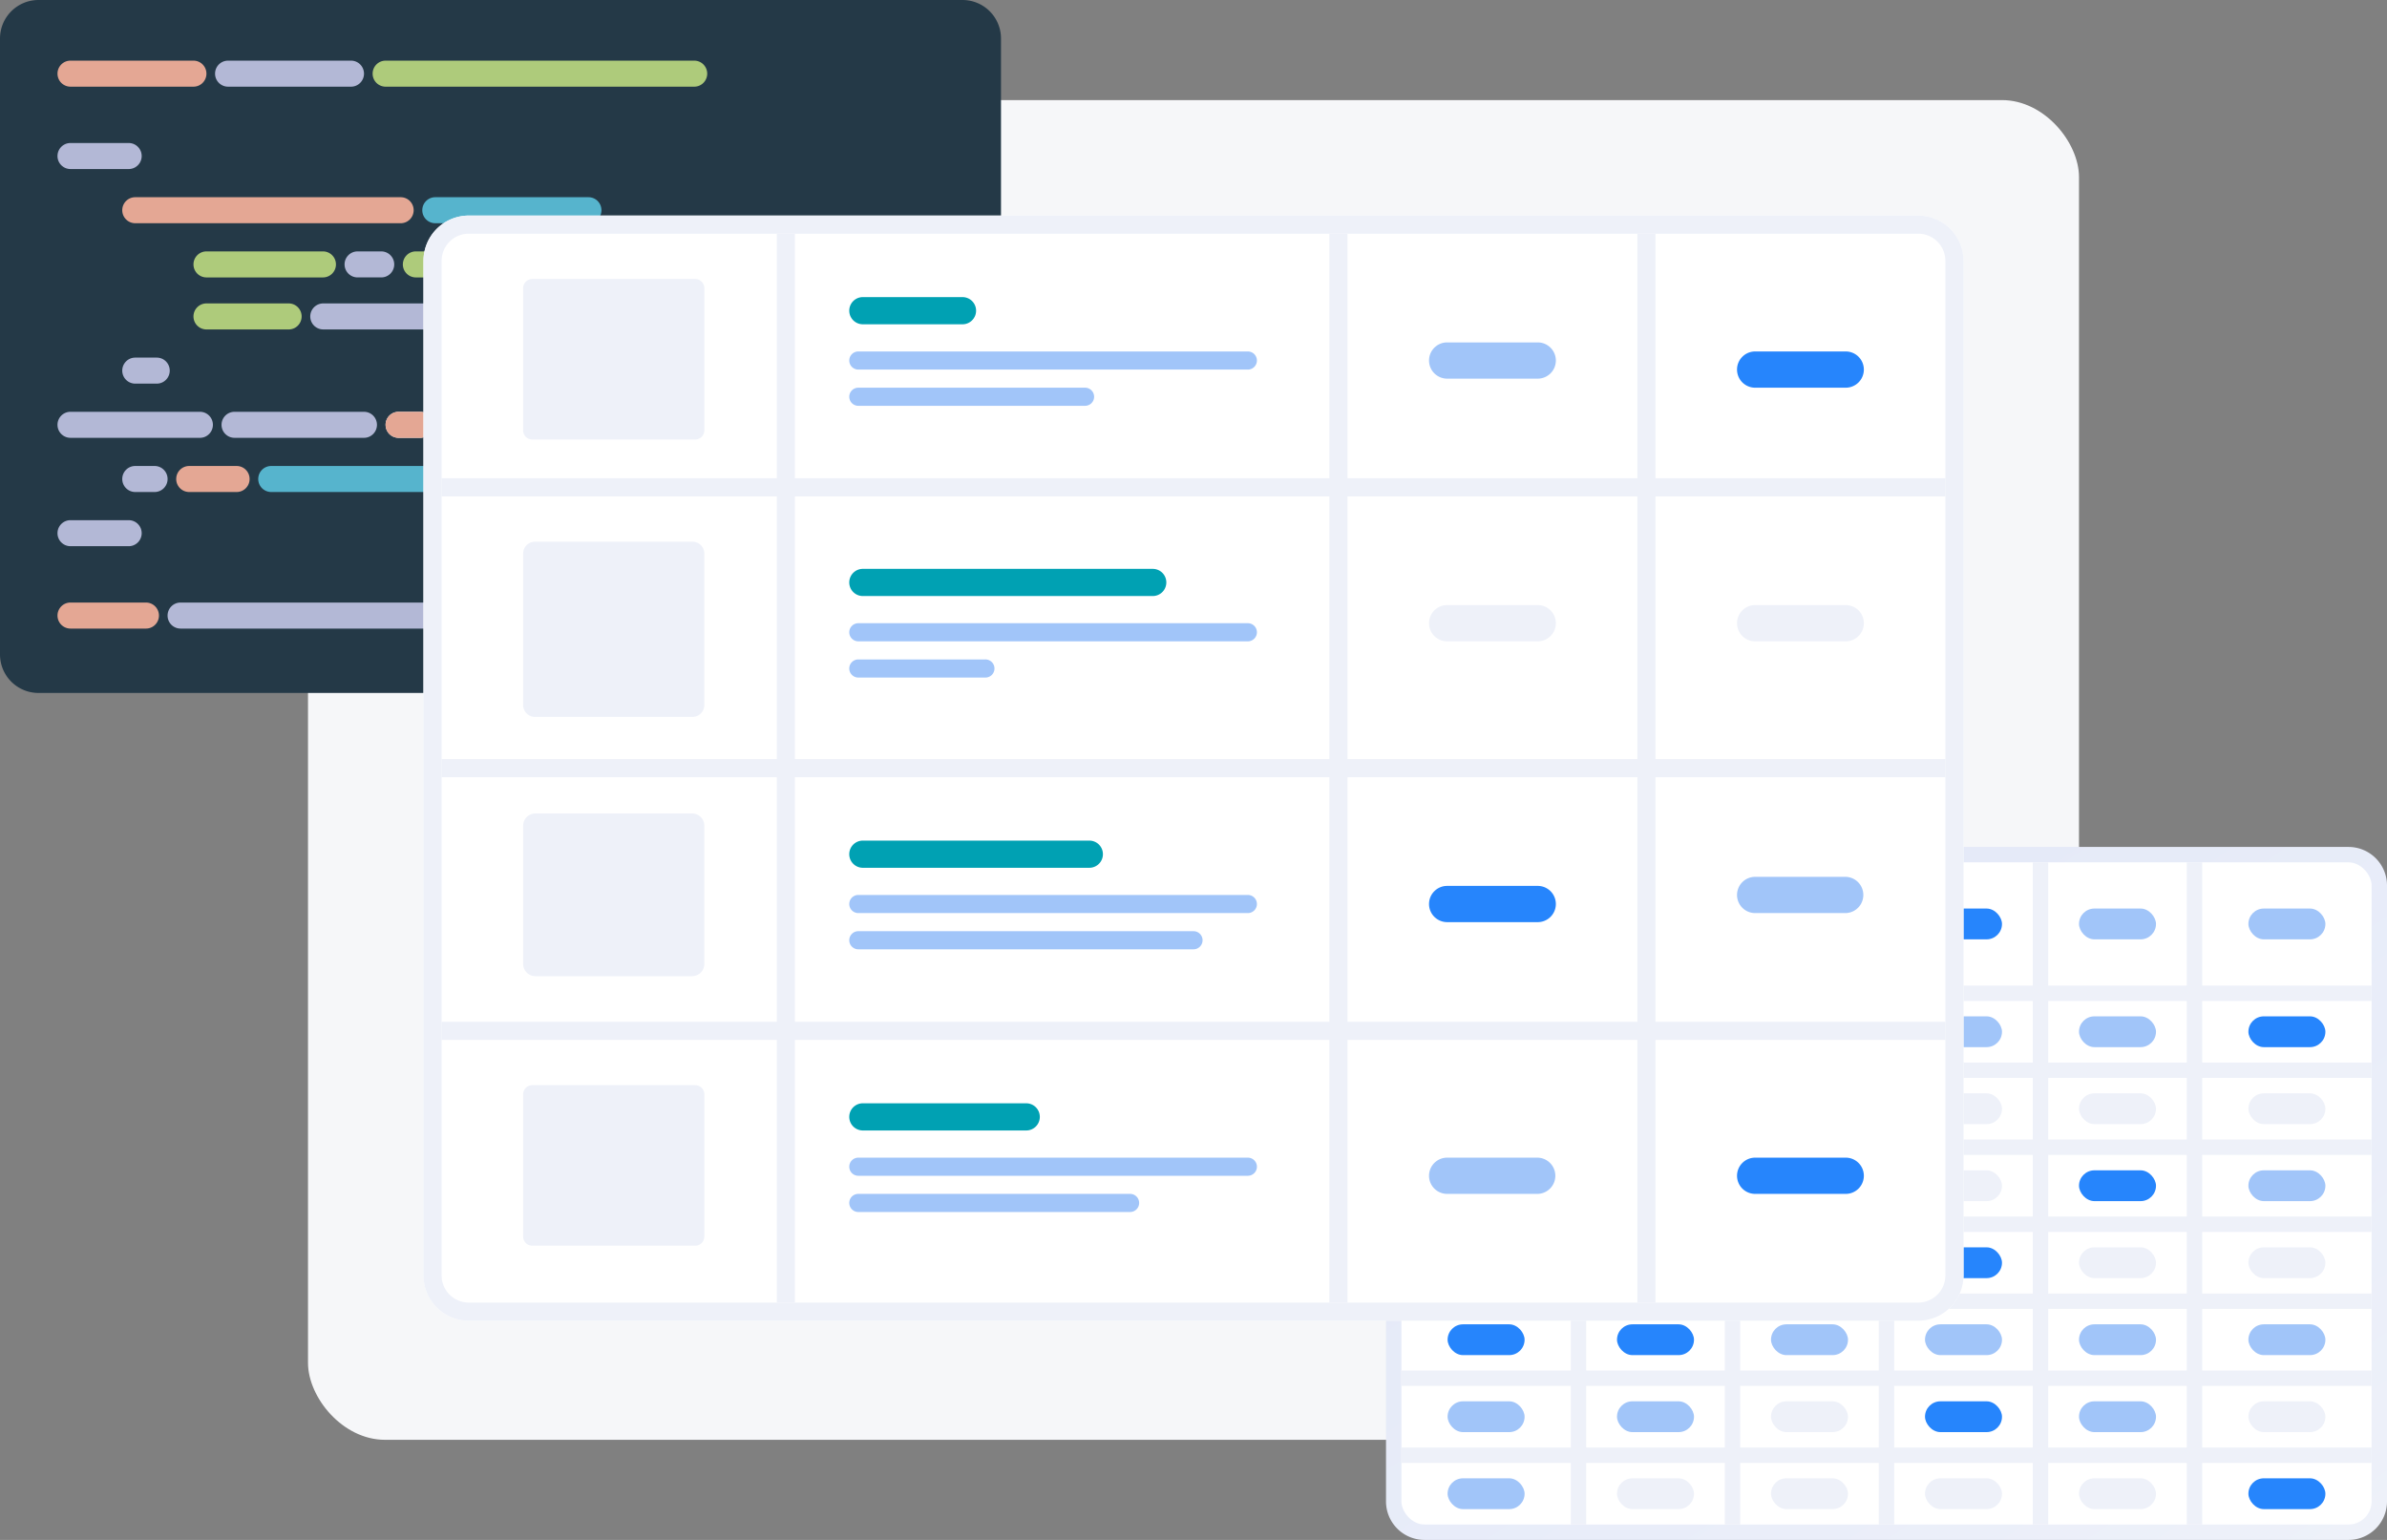 <svg xmlns="http://www.w3.org/2000/svg" width="310" height="200" fill="none"><rect width="100%" height="100%" fill="#808080" stroke="none"/><rect width="230" height="174" x="40" y="13" fill="#f6f7f9" rx="10"/><path fill="url(#a)" d="M180 115a5 5 0 0 1 5-5h120a5 5 0 0 1 5 5v80a5 5 0 0 1-5 5H185a5 5 0 0 1-5-5z"/><rect width="126" height="86" x="182" y="112" fill="#fff" rx="3"/><path fill="#eef1f9" d="M182 128h126v2H182zm0 10h126v2H182zm0 10h126v2H182zm0 10h126v2H182zm0 10h126v2H182zm0 10h126v2H182zm0 10h126v2H182z"/><rect width="10" height="4" x="188" y="118" fill="#2685fc" rx="2"/><rect width="10" height="4" x="210" y="118" fill="#2685fc" rx="2"/><rect width="10" height="4" x="230" y="118" fill="#eef1f9" rx="2"/><rect width="10" height="4" x="250" y="118" fill="#2685fc" rx="2"/><rect width="10" height="4" x="270" y="118" fill="#a1c5f9" rx="2"/><rect width="10" height="4" x="292" y="118" fill="#a1c5f9" rx="2"/><rect width="10" height="4" x="188" y="132" fill="#2685fc" rx="2"/><rect width="10" height="4" x="210" y="132" fill="#eef1f9" rx="2"/><rect width="10" height="4" x="230" y="132" fill="#eef1f9" rx="2"/><rect width="10" height="4" x="250" y="132" fill="#a1c5f9" rx="2"/><rect width="10" height="4" x="270" y="132" fill="#a1c5f9" rx="2"/><rect width="10" height="4" x="292" y="132" fill="#2685fc" rx="2"/><rect width="10" height="4" x="188" y="142" fill="#eef1f9" rx="2"/><rect width="10" height="4" x="210" y="142" fill="#eef1f9" rx="2"/><rect width="10" height="4" x="230" y="142" fill="#a1c5f9" rx="2"/><rect width="10" height="4" x="250" y="142" fill="#eef1f9" rx="2"/><rect width="10" height="4" x="270" y="142" fill="#eef1f9" rx="2"/><rect width="10" height="4" x="292" y="142" fill="#eef1f9" rx="2"/><rect width="10" height="4" x="188" y="152" fill="#2685fc" rx="2"/><rect width="10" height="4" x="210" y="152" fill="#a1c5f9" rx="2"/><rect width="10" height="4" x="230" y="152" fill="#2685fc" rx="2"/><rect width="10" height="4" x="250" y="152" fill="#eef1f9" rx="2"/><rect width="10" height="4" x="270" y="152" fill="#2685fc" rx="2"/><rect width="10" height="4" x="292" y="152" fill="#a1c5f9" rx="2"/><rect width="10" height="4" x="188" y="162" fill="#a1c5f9" rx="2"/><rect width="10" height="4" x="210" y="162" fill="#eef1f9" rx="2"/><rect width="10" height="4" x="230" y="162" fill="#eef1f9" rx="2"/><rect width="10" height="4" x="250" y="162" fill="#2685fc" rx="2"/><rect width="10" height="4" x="270" y="162" fill="#eef1f9" rx="2"/><rect width="10" height="4" x="292" y="162" fill="#eef1f9" rx="2"/><rect width="10" height="4" x="188" y="172" fill="#2685fc" rx="2"/><rect width="10" height="4" x="210" y="172" fill="#2685fc" rx="2"/><rect width="10" height="4" x="230" y="172" fill="#a1c5f9" rx="2"/><rect width="10" height="4" x="250" y="172" fill="#a1c5f9" rx="2"/><rect width="10" height="4" x="270" y="172" fill="#a1c5f9" rx="2"/><rect width="10" height="4" x="292" y="172" fill="#a1c5f9" rx="2"/><rect width="10" height="4" x="188" y="182" fill="#a1c5f9" rx="2"/><rect width="10" height="4" x="210" y="182" fill="#a1c5f9" rx="2"/><rect width="10" height="4" x="230" y="182" fill="#eef1f9" rx="2"/><rect width="10" height="4" x="250" y="182" fill="#2685fc" rx="2"/><rect width="10" height="4" x="270" y="182" fill="#a1c5f9" rx="2"/><rect width="10" height="4" x="292" y="182" fill="#eef1f9" rx="2"/><rect width="10" height="4" x="188" y="192" fill="#a1c5f9" rx="2"/><rect width="10" height="4" x="210" y="192" fill="#eef1f9" rx="2"/><rect width="10" height="4" x="230" y="192" fill="#eef1f9" rx="2"/><rect width="10" height="4" x="250" y="192" fill="#eef1f9" rx="2"/><rect width="10" height="4" x="270" y="192" fill="#eef1f9" rx="2"/><rect width="10" height="4" x="292" y="192" fill="#2685fc" rx="2"/><path fill="#eef1f9" d="M206 112h-2v86h2zm18 0h2v86h-2zm20 0h2v86h-2zm20 0h2v86h-2zm22 0h-2v86h2z"/><path fill="#243947" d="M0 5a5 5 0 0 1 5-5h120a5 5 0 0 1 5 5v80a5 5 0 0 1-5 5H5a5 5 0 0 1-5-5z"/><path fill="#aecb7b" d="M25.127 41.098c0-.933.754-1.69 1.682-1.69h10.682c.929 0 1.682.757 1.682 1.69s-.753 1.69-1.682 1.69H26.809a1.686 1.686 0 0 1-1.682-1.69m35.548 0c0-.933.753-1.69 1.682-1.69h36.361c.929 0 1.682.757 1.682 1.69s-.753 1.69-1.682 1.69H62.357a1.686 1.686 0 0 1-1.682-1.69m-35.548-6.756c0-.933.754-1.69 1.682-1.69h15.138c.929 0 1.682.757 1.682 1.69s-.753 1.689-1.682 1.689H26.81a1.686 1.686 0 0 1-1.682-1.69zm27.193 0c0-.933.752-1.69 1.681-1.69h65.784c.929 0 1.682.757 1.682 1.69s-.753 1.689-1.682 1.689H54.001a1.686 1.686 0 0 1-1.682-1.69z"/><path fill="#fff" d="M50.077 55.174c0-.933.753-1.69 1.682-1.69h2.803c.93 0 1.682.757 1.682 1.69s-.753 1.69-1.682 1.69H51.76a1.686 1.686 0 0 1-1.682-1.69z"/><path fill="#e4a794" d="M22.885 62.212c0-.933.753-1.69 1.682-1.69h6.167c.93 0 1.682.757 1.682 1.69s-.753 1.69-1.682 1.69h-6.167a1.686 1.686 0 0 1-1.682-1.69m27.192-7.038c0-.933.753-1.69 1.682-1.69h2.803c.93 0 1.682.757 1.682 1.69s-.753 1.69-1.682 1.69H51.76a1.686 1.686 0 0 1-1.682-1.69zm-34.2-27.871c0-.933.753-1.689 1.682-1.689h34.48c.93 0 1.682.756 1.682 1.69 0 .932-.753 1.688-1.682 1.688H17.56a1.686 1.686 0 0 1-1.682-1.689z"/><path fill="#56b4cd" d="M33.538 62.212c0-.933.753-1.69 1.682-1.69h23.827c.93 0 1.682.757 1.682 1.69s-.753 1.69-1.682 1.69H35.22a1.686 1.686 0 0 1-1.682-1.69m21.305-34.909c0-.933.753-1.689 1.681-1.689h19.904c.929 0 1.682.756 1.682 1.69 0 .932-.753 1.688-1.682 1.688H56.525a1.686 1.686 0 0 1-1.682-1.689"/><path fill="#b3b8d6" d="M7.467 69.25c0-.933.753-1.69 1.682-1.69h7.569c.928 0 1.682.757 1.682 1.69s-.753 1.689-1.682 1.689h-7.57a1.686 1.686 0 0 1-1.681-1.69zm21.305-14.077c0-.932.753-1.689 1.682-1.689h16.82c.928 0 1.681.757 1.681 1.69s-.753 1.689-1.682 1.689h-16.82a1.686 1.686 0 0 1-1.681-1.69m-12.895-7.038c0-.932.753-1.689 1.682-1.689h2.803c.929 0 1.682.757 1.682 1.69s-.753 1.689-1.682 1.689h-2.803a1.686 1.686 0 0 1-1.682-1.69m24.417-7.038c0-.933.753-1.689 1.682-1.689h15.895c.93 0 1.682.756 1.682 1.69 0 .932-.752 1.688-1.681 1.688H41.975a1.686 1.686 0 0 1-1.682-1.689zm4.456-6.757c0-.932.753-1.688 1.682-1.688h3.084c.929 0 1.682.756 1.682 1.689s-.753 1.689-1.682 1.689h-3.084a1.686 1.686 0 0 1-1.682-1.69M15.877 62.212c0-.933.753-1.69 1.682-1.69h2.522c.93 0 1.683.757 1.683 1.69s-.753 1.689-1.683 1.689H17.56a1.686 1.686 0 0 1-1.682-1.69zm-8.41-7.039c0-.932.753-1.689 1.682-1.689h16.82c.928 0 1.681.757 1.681 1.69s-.753 1.689-1.682 1.689H9.148a1.686 1.686 0 0 1-1.681-1.69m0-34.908c0-.933.753-1.69 1.682-1.69h7.569c.928 0 1.682.757 1.682 1.69s-.753 1.689-1.682 1.689h-7.57a1.686 1.686 0 0 1-1.681-1.69z"/><path fill="#e4a794" d="M7.467 9.567c0-.933.753-1.69 1.682-1.69h15.978c.93 0 1.682.757 1.682 1.69s-.753 1.69-1.682 1.69H9.15a1.686 1.686 0 0 1-1.682-1.69z"/><path fill="#aecb7b" d="M48.394 9.567c0-.933.753-1.69 1.682-1.69h40.087c.929 0 1.682.757 1.682 1.69s-.753 1.69-1.682 1.69H50.076a1.685 1.685 0 0 1-1.682-1.69"/><path fill="#b3b8d6" d="M27.93 9.567c0-.933.754-1.69 1.683-1.69H45.59c.93 0 1.682.757 1.682 1.69s-.753 1.69-1.682 1.69H29.612a1.686 1.686 0 0 1-1.681-1.69z"/><path fill="#e4a794" d="M7.467 79.948c0-.933.753-1.69 1.682-1.69h9.811c.93 0 1.682.757 1.682 1.69s-.753 1.69-1.682 1.69H9.15a1.686 1.686 0 0 1-1.682-1.69z"/><path fill="#b3b8d6" d="M21.763 79.948c0-.933.753-1.69 1.682-1.69h35.04c.93 0 1.683.757 1.683 1.69s-.753 1.69-1.682 1.69H23.445a1.686 1.686 0 0 1-1.682-1.69"/><path fill="#fff" d="M55 33.882A5.88 5.88 0 0 1 60.882 28h188.236A5.883 5.883 0 0 1 255 33.882v131.765a5.88 5.88 0 0 1-5.882 5.882H60.882A5.88 5.88 0 0 1 55 165.647z"/><path fill="#eef1f9" fill-rule="evenodd" d="M249.118 30.353H60.882a3.53 3.53 0 0 0-3.53 3.53v131.764a3.53 3.53 0 0 0 3.53 3.529h188.236a3.53 3.53 0 0 0 3.529-3.529V33.882a3.53 3.53 0 0 0-3.529-3.53zM60.882 28A5.88 5.88 0 0 0 55 33.882v131.765a5.88 5.88 0 0 0 5.882 5.882h188.236a5.88 5.88 0 0 0 5.882-5.882V33.882A5.883 5.883 0 0 0 249.118 28z" clip-rule="evenodd"/><path fill="#eef1f9" d="M100.882 30.353h2.353v138.824h-2.353zm71.765 0H175v138.824h-2.353zm40 0H215v138.824h-2.353zm-27.059 50.588c0-1.3 1.054-2.353 2.353-2.353h11.765a2.353 2.353 0 0 1 0 4.706h-11.765a2.353 2.353 0 0 1-2.353-2.353m40 0c0-1.3 1.054-2.353 2.353-2.353h11.765a2.353 2.353 0 0 1 0 4.706h-11.765a2.353 2.353 0 0 1-2.353-2.353"/><path fill="#a1c5f9" d="M185.588 46.824c0-1.3 1.054-2.353 2.353-2.353h11.765a2.353 2.353 0 0 1 0 4.706h-11.765a2.353 2.353 0 0 1-2.353-2.353m0 105.882a2.354 2.354 0 0 1 2.353-2.353h11.765a2.354 2.354 0 0 1 0 4.706h-11.765a2.354 2.354 0 0 1-2.353-2.353m40-36.471a2.354 2.354 0 0 1 2.353-2.353h11.765a2.354 2.354 0 0 1 0 4.706h-11.765a2.353 2.353 0 0 1-2.353-2.353"/><path fill="#2685fc" d="M185.588 117.412c0-1.3 1.054-2.353 2.353-2.353h11.765a2.352 2.352 0 1 1 0 4.706h-11.765a2.354 2.354 0 0 1-2.353-2.353m40-69.412c0-1.3 1.054-2.353 2.353-2.353h11.765a2.353 2.353 0 1 1 0 4.706h-11.765A2.353 2.353 0 0 1 225.588 48m0 104.706a2.354 2.354 0 0 1 2.353-2.353h11.765a2.353 2.353 0 0 1 0 4.706h-11.765a2.353 2.353 0 0 1-2.353-2.353"/><path fill="#00a1b3" d="M110.294 40.353c0-.975.79-1.765 1.765-1.765H125a1.765 1.765 0 1 1 0 3.53h-12.941c-.975 0-1.765-.79-1.765-1.765m0 35.294c0-.975.79-1.765 1.765-1.765h37.647a1.765 1.765 0 0 1 0 3.53h-37.647c-.975 0-1.765-.79-1.765-1.765m0 35.294c0-.975.79-1.765 1.765-1.765h29.412a1.765 1.765 0 0 1 0 3.53h-29.412c-.975 0-1.765-.79-1.765-1.765m0 34.118c0-.975.79-1.765 1.765-1.765h21.176a1.765 1.765 0 1 1 0 3.529h-21.176c-.975 0-1.765-.79-1.765-1.764"/><path fill="#a1c5f9" d="M110.294 46.823c0-.65.527-1.176 1.177-1.176h50.588a1.176 1.176 0 1 1 0 2.353h-50.588c-.65 0-1.177-.527-1.177-1.177m0 4.707c0-.65.527-1.177 1.177-1.177h29.411a1.177 1.177 0 1 1 0 2.353h-29.411c-.65 0-1.177-.527-1.177-1.177zm0 30.588c0-.65.527-1.177 1.177-1.177h50.588a1.176 1.176 0 1 1 0 2.353h-50.588c-.65 0-1.177-.527-1.177-1.176m0 4.705c0-.65.527-1.176 1.177-1.176h16.47a1.177 1.177 0 1 1 0 2.353h-16.47c-.65 0-1.177-.527-1.177-1.177m0 30.589c0-.65.527-1.177 1.177-1.177h50.588a1.176 1.176 0 0 1 0 2.353h-50.588c-.65 0-1.177-.527-1.177-1.176m0 4.706c0-.65.527-1.177 1.177-1.177H155a1.176 1.176 0 0 1 0 2.353h-43.529c-.65 0-1.177-.527-1.177-1.176m0 29.411c0-.649.527-1.176 1.177-1.176h50.588a1.176 1.176 0 1 1 0 2.353h-50.588c-.65 0-1.177-.527-1.177-1.177m0 4.706c0-.65.527-1.176 1.177-1.176h35.294a1.176 1.176 0 1 1 0 2.353h-35.294c-.65 0-1.177-.527-1.177-1.177"/><path fill="#eef1f9" d="M57.353 62.118h195.294v2.353H57.353zm0 36.47h195.294v2.353H57.353zm0 34.118h195.294v2.353H57.353zm10.588-95.279c0-.658.533-1.192 1.191-1.192H90.28c.658 0 1.192.534 1.192 1.192v18.466c0 .658-.534 1.191-1.192 1.191H69.132a1.19 1.19 0 0 1-1.191-1.191zm0 104.706c0-.658.533-1.192 1.191-1.192H90.28c.658 0 1.192.534 1.192 1.192v18.466c0 .658-.534 1.191-1.192 1.191H69.132a1.19 1.19 0 0 1-1.191-1.191zm0-70.237c0-.852.69-1.543 1.543-1.543h20.444c.852 0 1.543.69 1.543 1.543v19.672c0 .852-.691 1.543-1.544 1.543H69.484c-.852 0-1.543-.69-1.543-1.543zm0 35.346c0-.881.714-1.595 1.595-1.595h20.34c.88 0 1.594.714 1.594 1.595v17.947c0 .881-.714 1.595-1.595 1.595H69.536a1.595 1.595 0 0 1-1.595-1.595z"/><defs><linearGradient id="a" x1="180" x2="264.24" y1="110" y2="231.68" gradientUnits="userSpaceOnUse"><stop stop-color="#e1e7f8"/><stop offset="1" stop-color="#eef1f9"/></linearGradient></defs></svg>